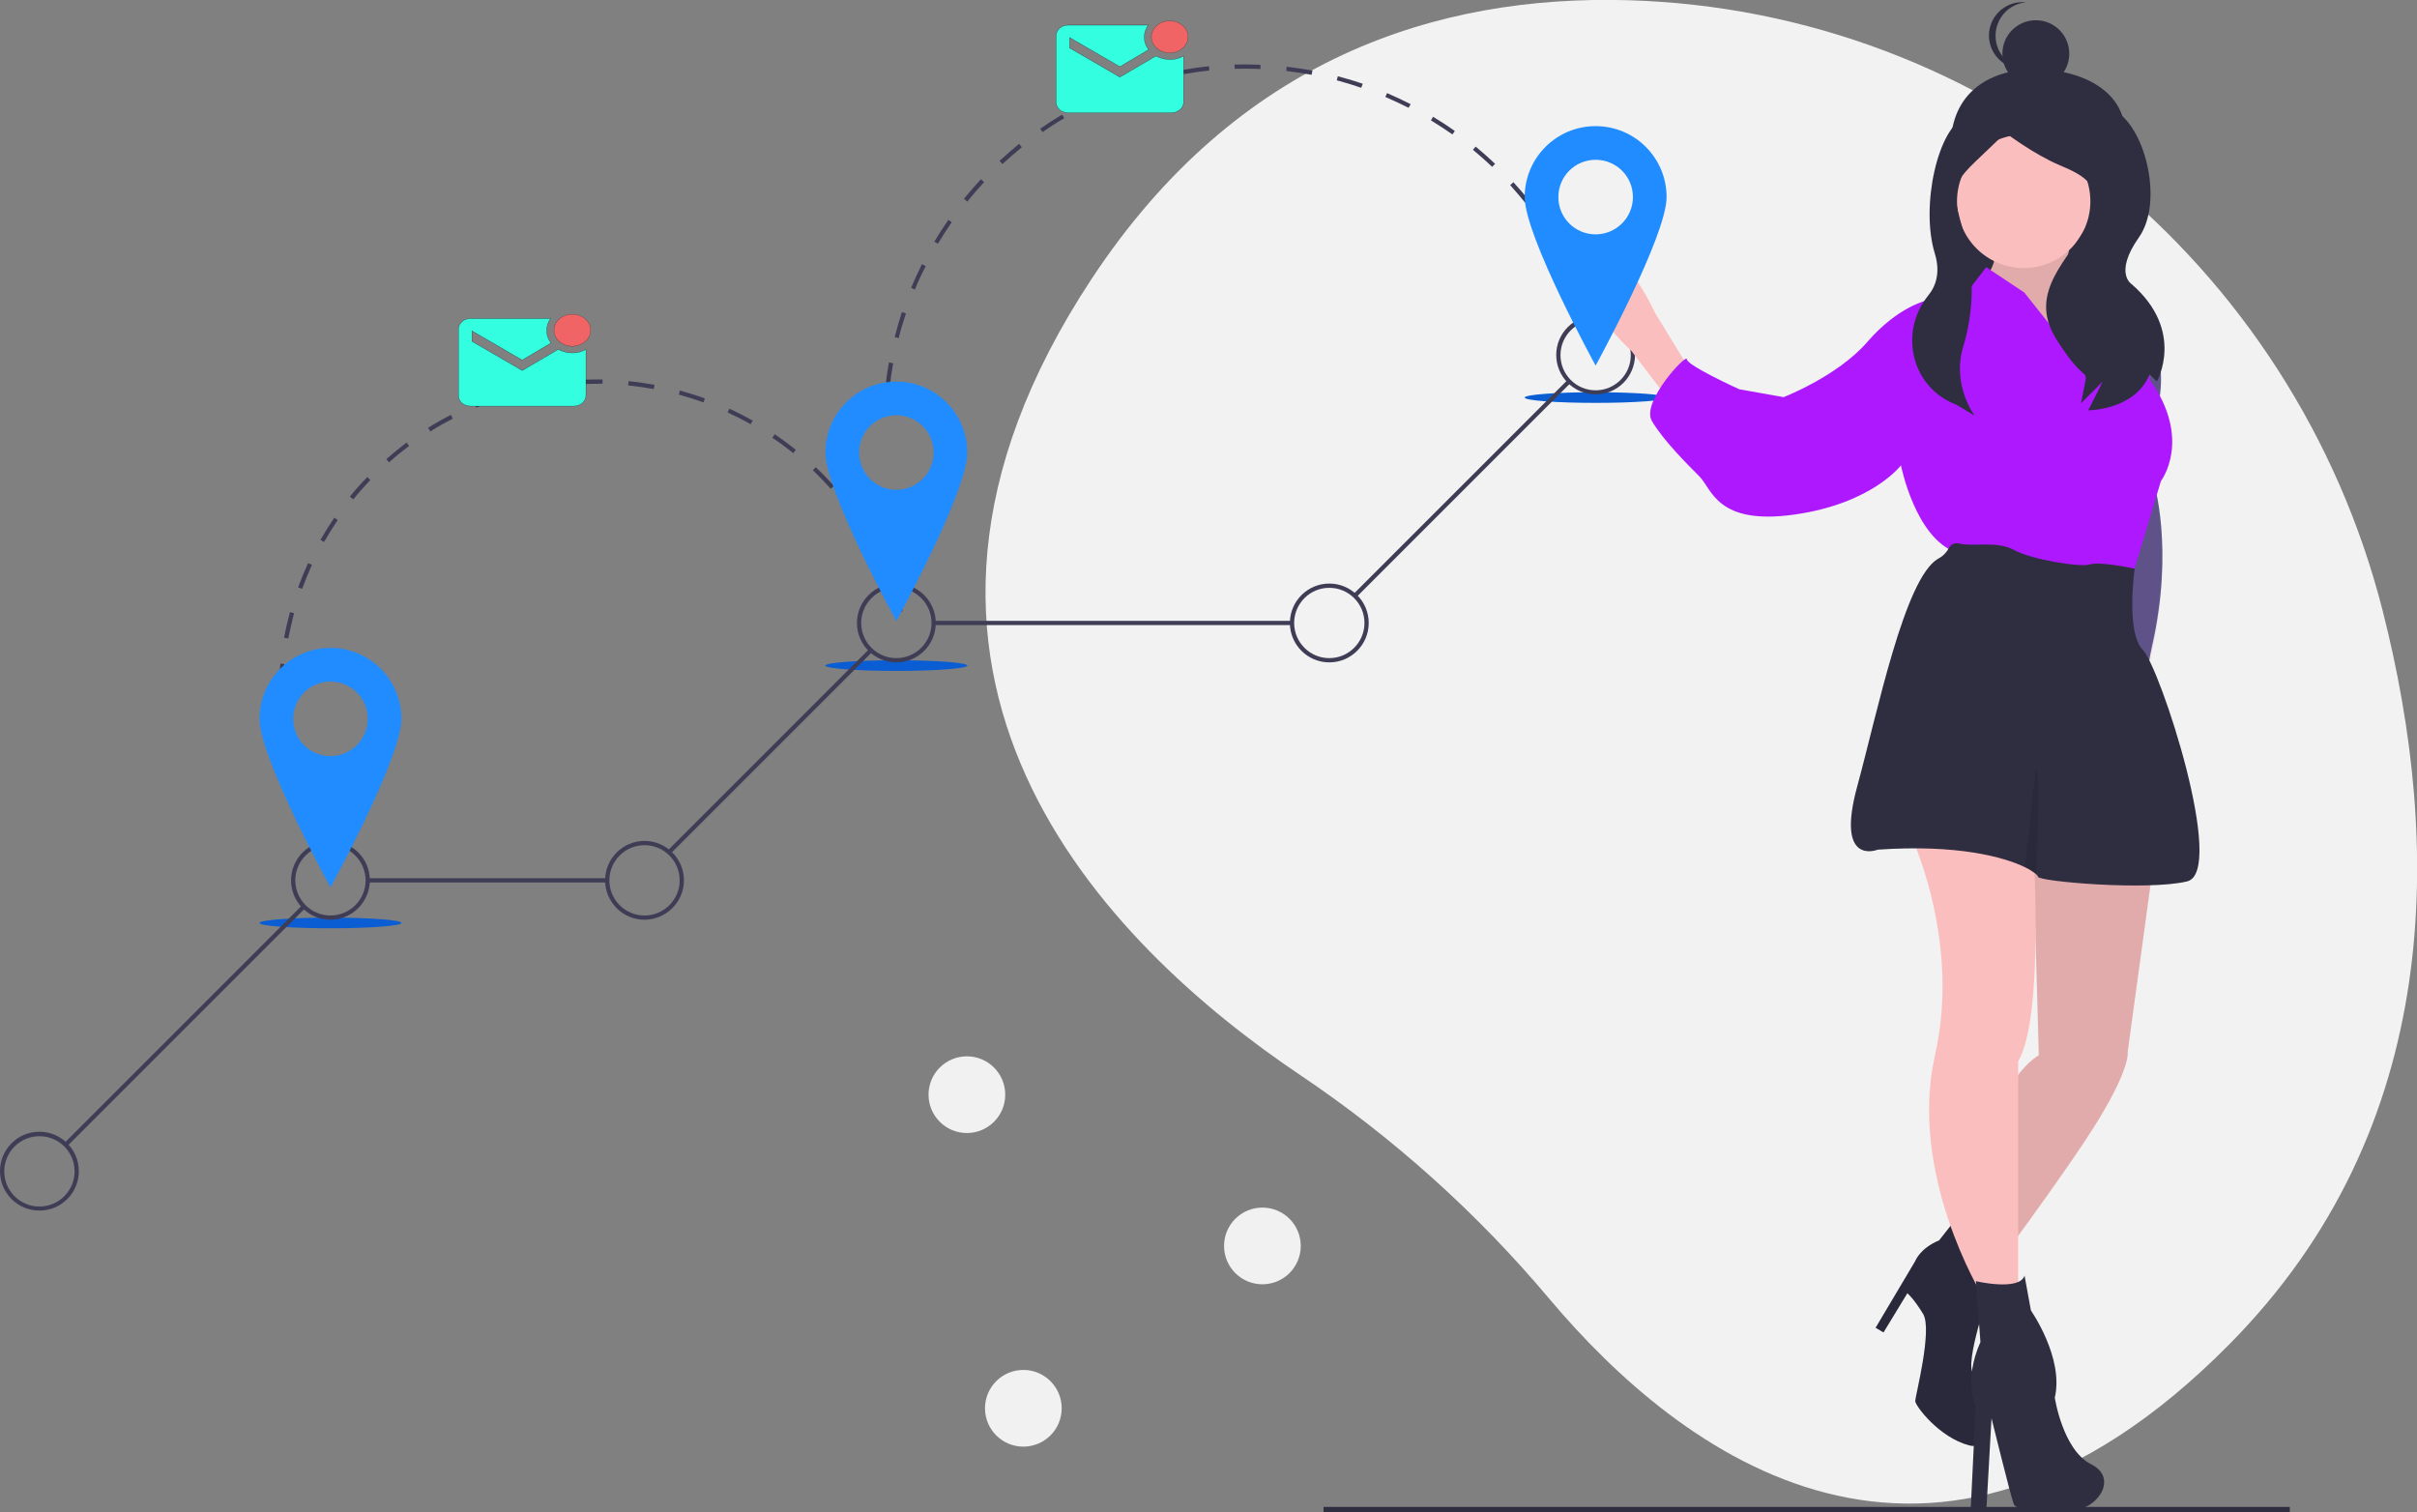 <?xml version="1.0" encoding="utf-8"?>
<!-- Generator: Adobe Illustrator 27.7.0, SVG Export Plug-In . SVG Version: 6.00 Build 0)  -->
<svg version="1.1" id="fd01fc53-8d1b-486a-a481-e11f41af06c1"
	 xmlns="http://www.w3.org/2000/svg" xmlns:xlink="http://www.w3.org/1999/xlink" x="0px" y="0px" viewBox="0 0 1134.4 709.8"
	 style="enable-background:new 0 0 1134.4 709.8;" xml:space="preserve">
<rect x="0" y="0" width="1134.4" height="709.8" fill="#808080" stroke="none"/>
<style type="text/css">
	.st0{fill:#F2F2F2;}
	.st1{fill:#3F3D56;}
	.st2{fill:#0A5DD3;}
	.st3{fill:#208CFF;}
	.st4{fill:#2F2E41;}
	.st5{fill:#575A89;}
	.st6{opacity:0.1;fill:#B21081;enable-background:new    ;}
	.st7{fill:#FBBEBE;}
	.st8{opacity:0.1;enable-background:new    ;}
	.st9{fill:#AD18FF;}
	.st10{fill:#F1F1F1;}
	.st11{fill:#F16465;stroke:#231F20;stroke-width:0.1;stroke-miterlimit:10;}
	.st12{fill:#33FFE0;stroke:#000000;stroke-width:0.1;stroke-miterlimit:10;}
</style>
<path class="st0" d="M1118.3,286.7C1076.6,123,932.8,4.9,764,0.1c-89.3-2.5-183.2,27.1-251.6,130.7c-122.2,185.2,7.5,313.1,98,373.9
	c43.7,29.4,83.1,64.8,117,105.2c61.1,72.5,178.6,162.6,318.6,21.4C1147.5,529,1146,395.8,1118.3,286.7z"/>
<path class="st1" d="M156.2,410.8c-1.1-1.7-2.2-3.4-3.3-5.1l1.7-1.1c1,1.7,2.1,3.4,3.2,5L156.2,410.8z"/>
<path class="st1" d="M146.9,395c-1.9-3.6-3.6-7.4-5.1-11.2l1.9-0.8c1.5,3.7,3.2,7.4,5.1,11L146.9,395z M137.6,372.3
	c-1.2-3.9-2.3-7.9-3.2-11.9l2-0.4c0.9,3.9,2,7.9,3.2,11.7L137.6,372.3z M132.2,348.3c-0.6-4-1-8.2-1.2-12.2l2-0.1
	c0.2,4,0.6,8.1,1.2,12.1L132.2,348.3z M132.8,323.8h-2c0.1-4.1,0.4-8.2,0.8-12.3l2,0.2C133.2,315.7,132.9,319.8,132.8,323.8z
	 M135.3,299.7l-2-0.4c0.8-4,1.7-8,2.8-12l1.9,0.5C137,291.8,136.1,295.8,135.3,299.7L135.3,299.7z M141.8,276.4l-1.9-0.7
	c1.4-3.8,3-7.7,4.7-11.4l1.8,0.8C144.8,268.8,143.2,272.6,141.8,276.4L141.8,276.4z M415.7,270.2c-1.6-3.7-3.3-7.4-5.2-11l1.8-0.9
	c1.9,3.6,3.7,7.4,5.2,11.1L415.7,270.2z M152.1,254.4l-1.7-1c2-3.5,4.2-7,6.5-10.4l1.6,1.1C156.2,247.5,154.1,250.9,152.1,254.4z
	 M404.5,248.7c-2.2-3.4-4.5-6.8-6.9-10l1.6-1.2c2.5,3.3,4.8,6.7,7,10.1L404.5,248.7z M165.8,234.4l-1.6-1.3c2.6-3.2,5.3-6.3,8.2-9.2
	l1.4,1.4C171,228.3,168.3,231.3,165.8,234.4z M389.9,229.4c-2.7-3-5.5-5.9-8.4-8.7l1.4-1.4c3,2.8,5.8,5.8,8.6,8.8L389.9,229.4z
	 M182.6,217l-1.3-1.5c3.1-2.7,6.3-5.3,9.5-7.8l1.2,1.6C188.8,211.7,185.6,214.3,182.6,217z M372.3,212.7c-3.1-2.5-6.4-5-9.8-7.2
	l1.1-1.7c3.4,2.3,6.7,4.8,9.9,7.3L372.3,212.7z M202,202.5l-1.1-1.7c3.5-2.2,7.1-4.2,10.7-6.1l0.9,1.8
	C209,198.3,205.4,200.3,202,202.5z M352.3,199.1c-3.5-2-7.1-3.8-10.8-5.5l0.8-1.8c3.7,1.7,7.4,3.6,11,5.6L352.3,199.1z M223.5,191.3
	l-0.8-1.8c3.8-1.6,7.6-3,11.5-4.2l0.6,1.9C231.1,188.4,227.3,189.8,223.5,191.3z M330.2,188.9c-3.8-1.4-7.7-2.6-11.6-3.7l0.5-1.9
	c3.9,1.1,7.9,2.3,11.7,3.7L330.2,188.9z M246.6,183.9l-0.5-1.9c4-0.9,8-1.7,12.1-2.3l0.3,2C254.5,182.3,250.5,183,246.6,183.9
	L246.6,183.9z M306.8,182.6c-4-0.7-8-1.3-12-1.7l0.2-2c4.1,0.4,8.2,1,12.2,1.7L306.8,182.6z M270.6,180.4l-0.1-2
	c4.1-0.3,8.2-0.3,12.3-0.3v2C278.7,180.1,274.6,180.2,270.6,180.4z"/>
<path class="st1" d="M421.7,287.4c-0.5-1.9-1.1-3.8-1.7-5.7l1.9-0.6c0.6,1.9,1.2,3.9,1.8,5.8L421.7,287.4z"/>
<path class="st1" d="M417.5,182.4l-2-0.2c0.4-4,1-8.1,1.7-12.1l2,0.4C418.5,174.4,417.9,178.5,417.5,182.4z M421.8,158.7l-1.9-0.5
	c1-3.9,2.2-7.9,3.4-11.7l1.9,0.6C423.9,151,422.7,154.9,421.8,158.7z M740.7,137.6c-1.5-3.7-3.1-7.4-4.9-11l1.8-0.9
	c1.8,3.6,3.4,7.4,5,11.1L740.7,137.6z M429.4,135.9l-1.8-0.8c1.6-3.7,3.3-7.5,5.1-11.1l1.8,0.9C432.6,128.5,430.9,132.2,429.4,135.9
	z M730.1,116c-2-3.5-4.2-6.9-6.4-10.2l1.7-1.1c2.3,3.3,4.5,6.8,6.5,10.3L730.1,116z M440.2,114.4l-1.7-1c2.1-3.5,4.3-6.9,6.6-10.2
	l1.6,1.1C444.5,107.5,442.3,110.9,440.2,114.4L440.2,114.4z M716.6,96.1c-2.5-3.1-5.1-6.2-7.8-9.2l1.5-1.4c2.7,3,5.4,6.1,7.9,9.3
	L716.6,96.1z M454,94.6l-1.6-1.3c2.6-3.1,5.2-6.2,8-9.2l1.5,1.4C459.2,88.4,456.5,91.5,454,94.6z M700.3,78.3c-2.9-2.8-5.9-5.4-9-8
	l1.3-1.5c3.1,2.6,6.2,5.3,9.1,8.1L700.3,78.3z M470.5,77l-1.4-1.5c3-2.7,6.1-5.4,9.2-8l1.3,1.6C476.5,71.7,473.4,74.3,470.5,77
	L470.5,77z M681.7,63.1c-3.3-2.3-6.7-4.5-10.1-6.6l1-1.7c3.5,2.1,6.9,4.3,10.2,6.7L681.7,63.1z M489.3,62l-1.1-1.6
	c3.3-2.3,6.8-4.5,10.3-6.6l1,1.7C496,57.5,492.6,59.7,489.3,62L489.3,62z M661.1,50.6c-3.6-1.8-7.2-3.5-10.9-5.1l0.8-1.8
	c3.7,1.6,7.4,3.3,11.1,5.2L661.1,50.6z M510,49.7l-0.9-1.8c3.6-1.8,7.4-3.5,11.1-5l0.8,1.9C517.3,46.3,513.6,48,510,49.7L510,49.7z
	 M638.9,41.2c-3.8-1.3-7.7-2.5-11.5-3.5l0.5-1.9c3.9,1,7.9,2.2,11.7,3.5L638.9,41.2z M532.3,40.6l-0.6-1.9c3.8-1.3,7.8-2.4,11.7-3.4
	l0.5,1.9C540,38.2,536.1,39.4,532.3,40.6L532.3,40.6z M615.6,35.1c-3.9-0.7-7.9-1.3-11.9-1.8l0.2-2c4,0.5,8.1,1.1,12.1,1.8
	L615.6,35.1z M555.6,34.8l-0.3-2c4-0.7,8-1.3,12.1-1.7l0.2,2C563.6,33.5,559.6,34.1,555.6,34.8L555.6,34.8z M591.6,32.4
	c-4-0.2-8.1-0.2-12.1-0.1l-0.1-2c4-0.1,8.1-0.1,12.2,0.1L591.6,32.4z"/>
<path class="st1" d="M739.6,129.8c-0.5-1.9-1.1-3.8-1.7-5.7l1.9-0.6c0.6,1.9,1.2,3.9,1.7,5.8L739.6,129.8z"/>
<ellipse class="st2" cx="155.1" cy="433.2" rx="33.3" ry="2.5"/>
<ellipse class="st2" cx="420.7" cy="312.4" rx="33.3" ry="2.5"/>
<ellipse class="st2" cx="748.9" cy="186.6" rx="33.3" ry="2.5"/>
<rect x="615.5" y="228.2" transform="matrix(0.707 -0.707 0.707 0.707 38.969 552.413)" class="st1" width="141.7" height="2"/>
<rect x="438.2" y="291.4" class="st1" width="168.2" height="2"/>
<rect x="294.7" y="351.8" transform="matrix(0.707 -0.707 0.707 0.707 -143.63 358.747)" class="st1" width="133.1" height="2"/>
<rect x="172.6" y="412.2" class="st1" width="112.4" height="2"/>
<rect x="7.8" y="480.4" transform="matrix(0.707 -0.707 0.707 0.707 -314.991 202.394)" class="st1" width="158" height="2"/>
<path class="st1" d="M155.1,431.7c-10.2,0-18.5-8.3-18.5-18.5s8.3-18.5,18.5-18.5s18.5,8.3,18.5,18.5l0,0
	C173.5,423.4,165.3,431.6,155.1,431.7z M155.1,396.7c-9.1,0-16.5,7.4-16.5,16.5s7.4,16.5,16.5,16.5s16.5-7.4,16.5-16.5l0,0
	C171.5,404.1,164.2,396.7,155.1,396.7z"/>
<path class="st1" d="M302.5,431.7c-10.2,0-18.5-8.3-18.5-18.5s8.3-18.5,18.5-18.5S321,403,321,413.2l0,0
	C321,423.4,312.7,431.6,302.5,431.7z M302.5,396.7c-9.1,0-16.5,7.4-16.5,16.5s7.4,16.5,16.5,16.5s16.5-7.4,16.5-16.5l0,0
	C319,404.1,311.6,396.7,302.5,396.7z"/>
<path class="st1" d="M420.7,310.9c-10.2,0-18.5-8.3-18.5-18.5s8.3-18.5,18.5-18.5s18.5,8.3,18.5,18.5S430.9,310.9,420.7,310.9z
	 M420.7,275.9c-9.1,0-16.5,7.4-16.5,16.5s7.4,16.5,16.5,16.5s16.5-7.4,16.5-16.5S429.8,275.9,420.7,275.9L420.7,275.9z"/>
<path class="st1" d="M623.9,310.9c-10.2,0-18.5-8.3-18.5-18.5s8.3-18.5,18.5-18.5s18.5,8.3,18.5,18.5S634.1,310.9,623.9,310.9z
	 M623.9,275.9c-9.1,0-16.5,7.4-16.5,16.5s7.4,16.5,16.5,16.5s16.5-7.4,16.5-16.5S633,275.9,623.9,275.9L623.9,275.9z"/>
<path class="st1" d="M748.9,185.1c-10.2,0-18.5-8.3-18.5-18.5s8.3-18.5,18.5-18.5s18.5,8.3,18.5,18.5
	C767.3,176.9,759.1,185.1,748.9,185.1z M748.9,150.2c-9.1,0-16.5,7.4-16.5,16.5s7.4,16.5,16.5,16.5s16.5-7.4,16.5-16.5
	C765.3,157.5,758,150.2,748.9,150.2L748.9,150.2z"/>
<path class="st1" d="M18.5,568.2C8.3,568.2,0,560,0,549.7s8.3-18.5,18.5-18.5S37,539.5,37,549.7l0,0C37,560,28.7,568.2,18.5,568.2z
	 M18.5,533.3c-9.1,0-16.5,7.4-16.5,16.5s7.4,16.5,16.5,16.5S35,558.9,35,549.8l0,0C35,540.6,27.6,533.3,18.5,533.3z"/>
<path class="st3" d="M155.1,304.1c-18.4,0-33.3,14.9-33.3,33.3l0,0c0,18.4,33.3,79.1,33.3,79.1s33.3-60.7,33.3-79.1
	C188.4,319,173.5,304.1,155.1,304.1L155.1,304.1z M155.1,354.9c-9.7,0-17.5-7.8-17.5-17.5s7.8-17.5,17.5-17.5s17.5,7.8,17.5,17.5
	S164.7,354.9,155.1,354.9L155.1,354.9z"/>
<path class="st3" d="M420.7,179.1c-18.4,0-33.3,14.9-33.3,33.3s33.3,79.1,33.3,79.1s33.3-60.7,33.3-79.1
	C454,194.1,439.1,179.1,420.7,179.1L420.7,179.1z M420.7,229.9c-9.7,0-17.5-7.8-17.5-17.5s7.8-17.5,17.5-17.5s17.5,7.8,17.5,17.5
	S430.4,229.9,420.7,229.9L420.7,229.9z"/>
<rect x="621.2" y="707.3" class="st4" width="453.5" height="2.4"/>
<path class="st4" d="M995.4,72.4c-7.1,20.9-17.9,39.9-39.9,39.9s-38.7-17.9-39.9-39.9c-1.6-28.1,17.4-40,39.9-39.9
	C982.2,32.7,1003.8,47.7,995.4,72.4z"/>
<rect x="915.6" y="69.3" class="st4" width="78.7" height="99.7"/>
<path class="st5" d="M996.7,143.6h6.7c0,0,16.4,20.8,8.9,49.1s-1.5,33.5-1.5,33.5s9.7,30.6-0.7,76.8s9.7,58.7,9.7,58.7l-18.6-37.2
	l-10.4-98.2L996.7,143.6z"/>
<path class="st6" d="M996.7,146h6.7c0,0,16.4,20.8,8.9,49.1s-1.5,33.5-1.5,33.5s9.7,30.6-0.7,76.8s9.7,58.7,9.7,58.7l-18.6-37.2
	l-10.4-98.2L996.7,146z"/>
<path class="st7" d="M973.3,107.5c0,0-6,23.8-3,23.8s13.4,12.7,13.4,12.7l6.7,24.6l-5.2,17.9l-17.9-3.7L945,158.1l-6.7-6.7l-6-21.6
	c0,0,7.4-8.9,2.2-16.4S973.3,107.5,973.3,107.5z"/>
<path class="st8" d="M973.3,107.5c0,0-6,23.8-3,23.8s13.4,12.7,13.4,12.7l6.7,24.6l-5.2,17.9l-17.9-3.7L945,158.1l-6.7-6.7l-6-21.6
	c0,0,7.4-8.9,2.2-16.4S973.3,107.5,973.3,107.5z"/>
<path class="st7" d="M793.2,173.7l-16.4-26.8c0,0-17.7-39.1-30.3-25s19.2,42.8,19.2,42.8l16.4,21.6L793.2,173.7z"/>
<path class="st7" d="M1010.5,406.7l-11.9,87.1c0,0,1.5,6.7-13.4,31.3c-14.9,24.6-55.1,78.1-55.1,78.1l-11.9-22.3
	c0,0,14.1-70.7,38.7-85.6l-3-107.2L1010.5,406.7z"/>
<path class="st8" d="M1010.5,406.7l-11.9,87.1c0,0,1.5,6.7-13.4,31.3c-14.9,24.6-55.1,78.1-55.1,78.1l-11.9-22.3
	c0,0,14.1-70.7,38.7-85.6l-3-107.2L1010.5,406.7z"/>
<path class="st4" d="M918.2,571.9l16.4,31.3c0,0-13.4,38-8.2,41.7s11.9,37.2-2.2,33.5s-25.3-18.6-25.3-20.8s8.2-33.5,3.7-40.9
	s-7.4-9.7-7.4-9.7L884,625.4l-3.7-2.2l18.6-31.3c0,0,2.2-6,11.2-9.7L918.2,571.9z"/>
<path class="st8" d="M918.2,571.9l16.4,31.3c0,0-13.4,38-8.2,41.7s11.9,37.2-2.2,33.5s-25.3-18.6-25.3-20.8s8.2-33.5,3.7-40.9
	s-7.4-9.7-7.4-9.7L884,625.4l-3.7-2.2l18.6-31.3c0,0,2.2-6,11.2-9.7L918.2,571.9z"/>
<path class="st7" d="M954.1,394.3c0,0,5.8,82.3-6.9,103.9v107.2l-17.1,2.2c0,0-34.6-56.7-21.9-112.5s-13.1-107-13.1-107L954.1,394.3
	z"/>
<circle class="st7" cx="949.8" cy="94.5" r="31.3"/>
<path class="st9" d="M981.4,176.7l-31.3-39.4l-17.9-11.9l-7.4,9.7l-20.8,6c0,0-13.4,3-27.5,19.3s-39.4,26-39.4,26l-20.8-3.7
	c0,0-24.6-11.2-24.6-14.1s-21.6,20.1-16.4,29s16.4,20.1,22.3,26s8.2,23.1,44.7,17.9s49.9-23.1,49.9-23.1s6.7,34.2,26,40.9
	s82.6,11.2,82.6,11.2l13.4-44.7c0,0,14.9-19.3-5.2-47.6c0,0-0.4-15.8-2.5-26.3c-0.8-4.1-1.9-7.4-3.4-8.6
	c-5.2-4.5-32.7-11.9-32.7-11.9s4.5,14.9,6.7,15.6S984.4,173,981.4,176.7z"/>
<path class="st4" d="M881.3,398.8c37.5-2.6,59.3,3.5,69,8.2c1.8,0.8,3.5,1.9,5.1,3.1c0.7,0.6,1.1,1.1,1.1,1.4c0,2.2,51.3,6.7,70,2.2
	c18.6-4.5-12.7-100.5-20.8-108.7s-3.8-38.1-3.8-38.1s-16.3-3.5-20.8-2s-27.5-2.2-35.7-6.7s-18.6-1.5-25.3-3c-3-0.7-4.5,0.5-5.3,1.9
	c-1.2,2.2-2.9,4-5.1,5.1c-15.8,9.1-28.5,72-38,106.8C861.3,407,881.3,398.8,881.3,398.8z"/>
<path class="st4" d="M950.2,598.7l3,16.4c0,0,15.6,22.3,11.2,40.9c0,0,3.7,24.6,17.1,31.3c13.4,6.7,2.2,22.3-10.4,21.6
	s-24.6,0.7-26-3s-10.4-40.2-10.4-40.2l-2.4,42.7l-7.4,0.7l2.4-49.4c0,0-6-11.2,2.2-29.8l-2.1-28.6
	C927.3,601.4,948,606.1,950.2,598.7z"/>
<path class="st8" d="M950.4,407.1c1.8,0.8,3.5,1.9,5.1,3.1c0.4-7,2.7-49.6-0.1-48.9L950.4,407.1z"/>
<path class="st4" d="M936.9,51.4c0,0-0.3-1.9-13.9,3.1S901.3,97,908.1,119c2.7,8.9,0.5,15.3-3.1,19.7c-13.6,16.8-8.2,42,11.6,50.6
	c0.6,0.2,1.1,0.5,1.7,0.7l8.5,5.1c0,0-10.8-14.2-5.4-32.3c4.7-15.5,5.3-31.9,1.7-47.7c-0.6-2.7-1.3-5.4-2.1-8.2
	c-6.8-23.7-3.5-21,20.2-44.6c0,0,13.5,10.2,25.4,15.2s22,10.2,13.5,27.1s-28.8,32.2-15.2,54.2s15.2,13.5,13.5,22l0,0l-1.7,8.5
	l10.2-10.2l-6.8,13.5c0,0,22,0,28.8-16.9l3.4,3.4c0,0,13.5-23.7-11.8-45.7c0,0-8.5-5.1,3.4-22s2.7-53.3-12.5-60.1
	S936.9,51.4,936.9,51.4z"/>
<circle class="st4" cx="955.5" cy="25.2" r="15.7"/>
<path class="st4" d="M936.6,16.8c0-8.1,6.1-14.9,14.2-15.7c-0.5-0.1-1-0.1-1.6-0.1c-8.7,0-15.7,7.1-15.7,15.7s7.1,15.7,15.7,15.7
	c0.5,0,1.1,0,1.6-0.1C942.8,31.6,936.6,24.9,936.6,16.8z"/>
<path class="st3" d="M748.9,59.2c-18.4,0-33.3,14.9-33.3,33.3l0,0c0,18.4,33.3,79.1,33.3,79.1s33.3-60.7,33.3-79.1
	S767.3,59.2,748.9,59.2L748.9,59.2z M748.9,110c-9.7,0-17.5-7.8-17.5-17.5S739.2,75,748.9,75s17.5,7.8,17.5,17.5
	S758.5,110,748.9,110L748.9,110L748.9,110z"/>
<circle class="st10" cx="480.3" cy="661" r="18"/>
<circle class="st10" cx="592.5" cy="584.8" r="18"/>
<circle class="st10" cx="453.8" cy="513.8" r="18"/>
<ellipse class="st11" cx="268.6" cy="155" rx="8.6" ry="7.5"/>
<path class="st12" d="M262,164l-16.9,9.9l-23.6-13.7v-4.9l23.6,13.7l13.5-8c-2.7-3.5-2.7-8-0.2-11.5h-37.6c-3.2,0-5.6,2.4-5.6,4.9
	v31.3c0,2.8,2.5,4.9,5.6,4.9h48.6c3.2,0,5.6-2.4,5.6-4.9V164C271,166.3,266.1,166.1,262,164L262,164z"/>
<ellipse class="st11" cx="549" cy="17.3" rx="8.6" ry="7.5"/>
<path class="st12" d="M542.5,26.3l-16.9,9.9L502,22.5v-4.9l23.6,13.7l13.5-8c-2.7-3.5-2.7-8-0.2-11.5h-37.6c-3.2,0-5.6,2.4-5.6,4.9
	V48c0,2.8,2.5,4.9,5.6,4.9h48.6c3.2,0,5.6-2.4,5.6-4.9V26.3C551.5,28.6,546.6,28.4,542.5,26.3L542.5,26.3z"/>
</svg>
